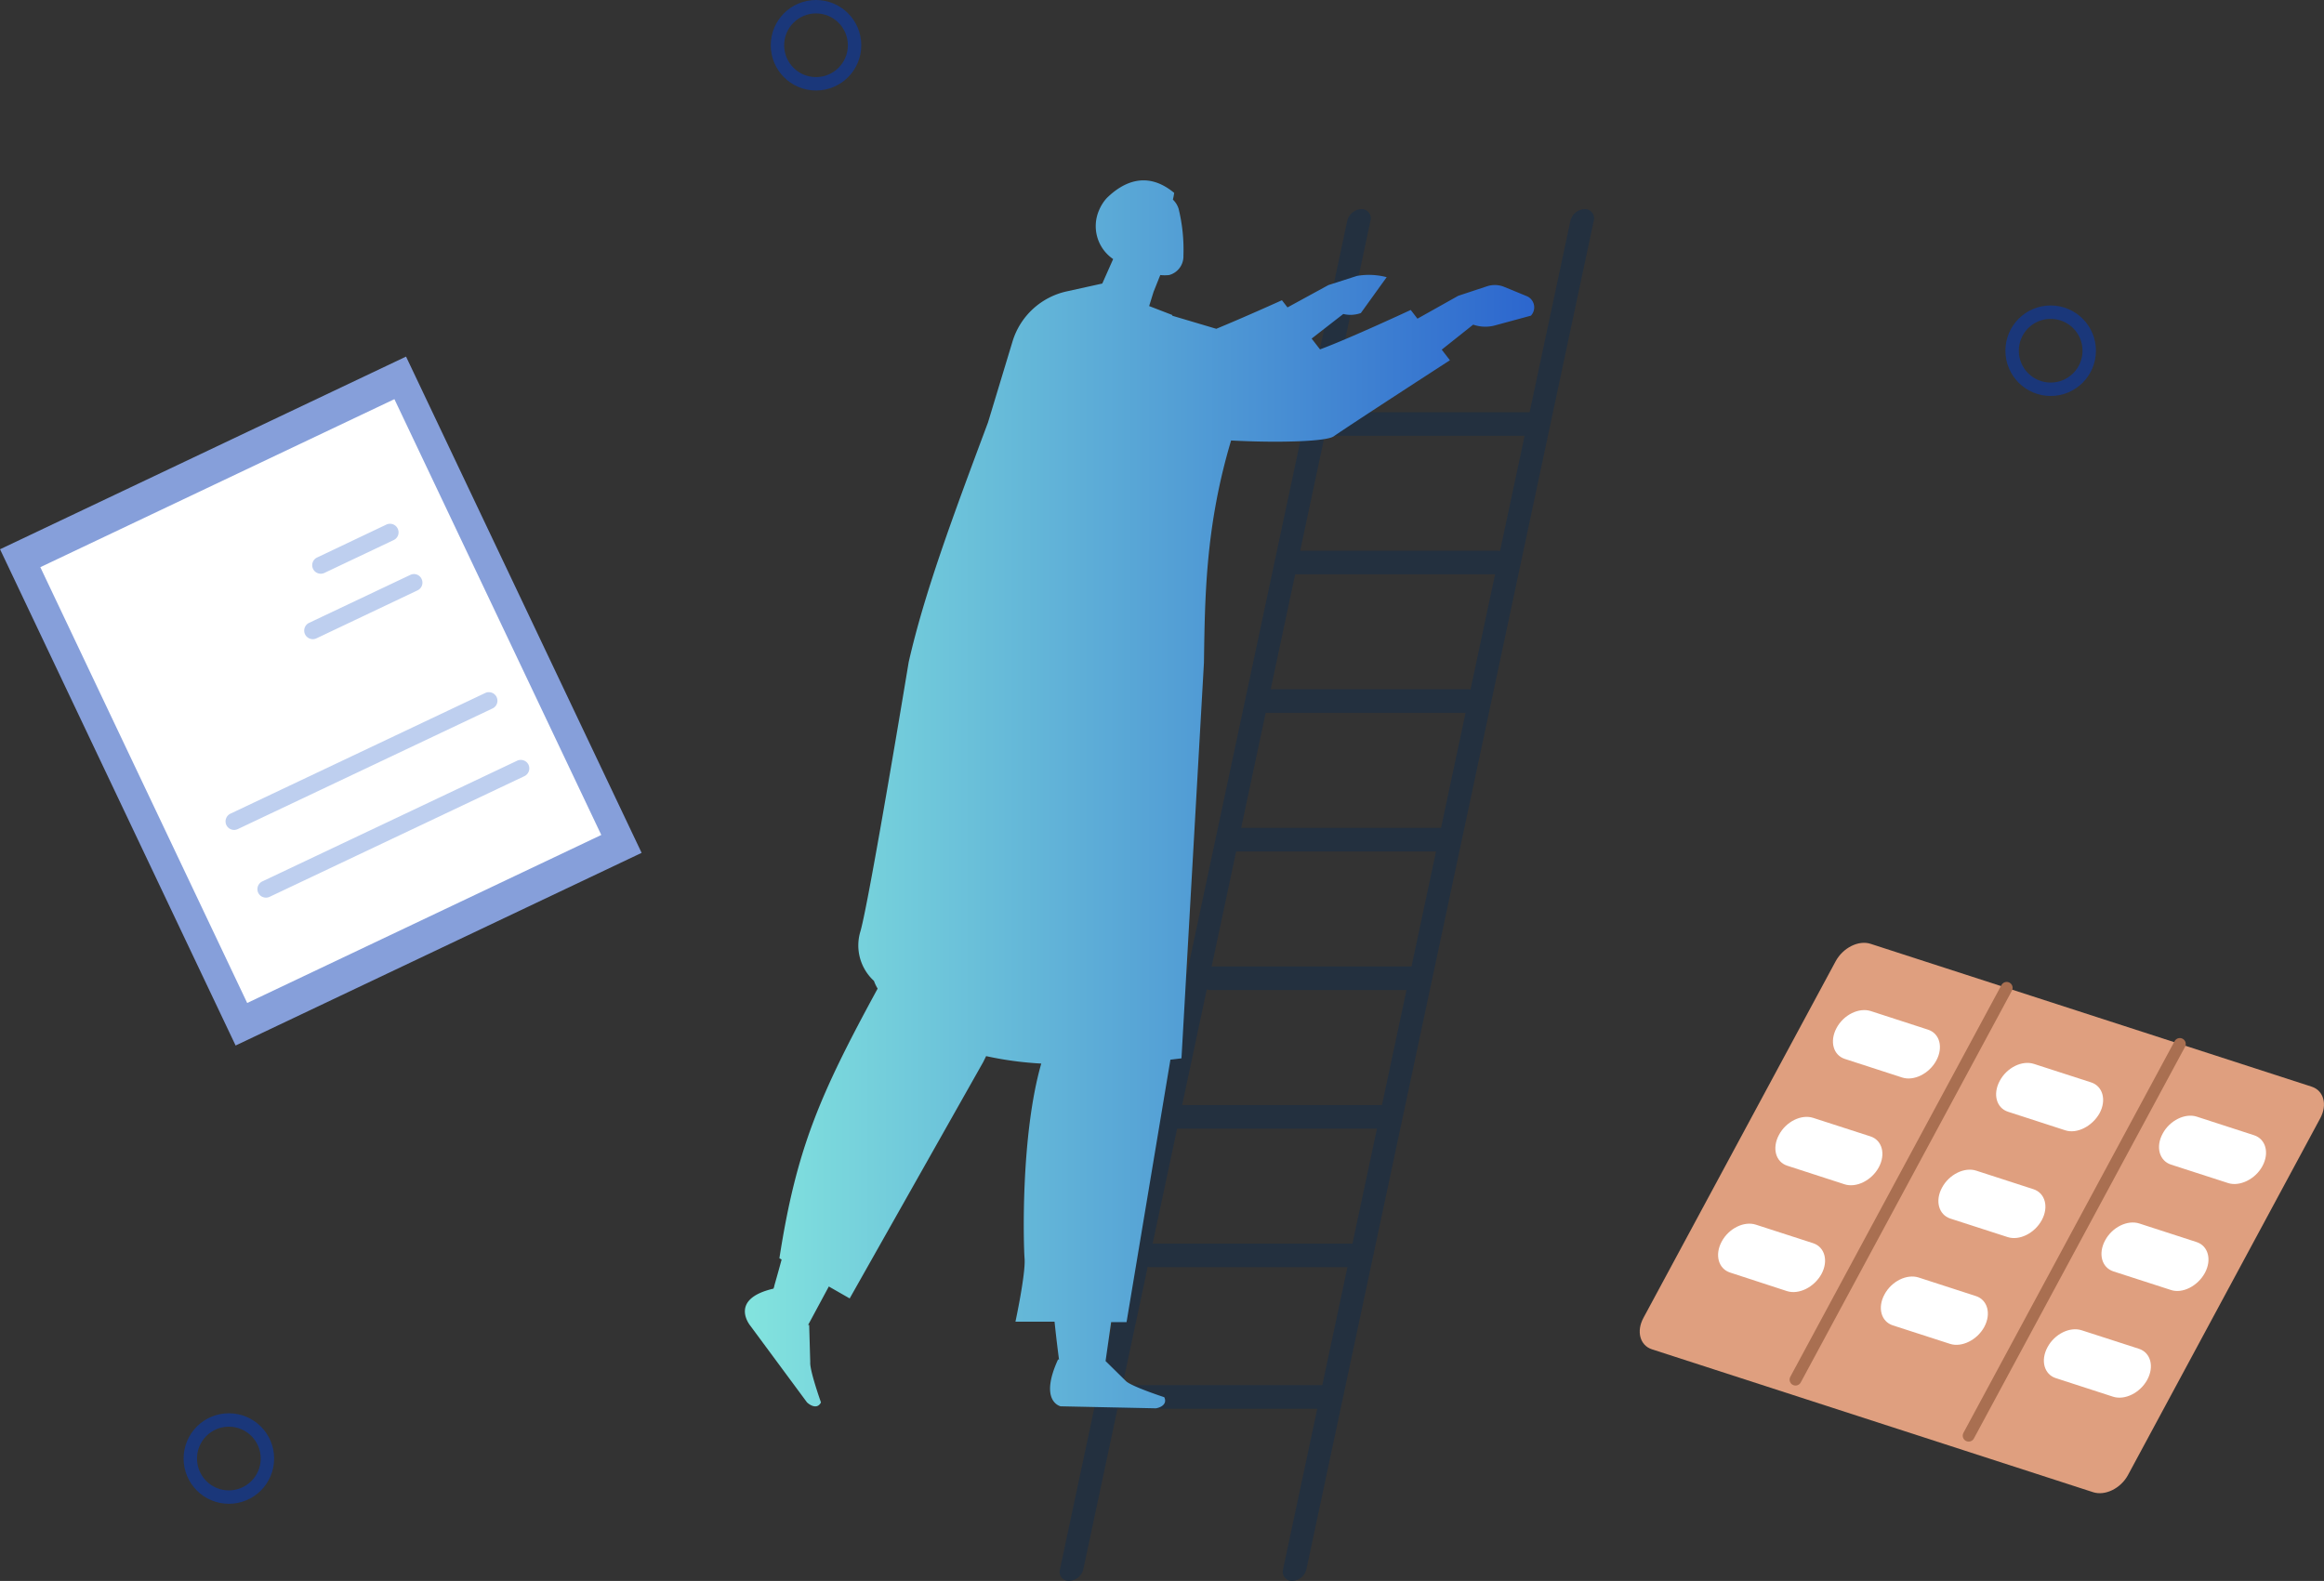 <svg xmlns="http://www.w3.org/2000/svg" xmlns:xlink="http://www.w3.org/1999/xlink" viewBox="0 0 346.57 235.8"><rect x="0" y="0" width="346.57" height="235.8" fill="#333333" stroke="none"/><defs><style>.cls-1{fill:#23303f;}.cls-2{fill-rule:evenodd;fill:url(#linear-gradient);}.cls-3,.cls-8{fill:none;stroke-linecap:round;stroke-linejoin:round;}.cls-3{stroke:#1a377a;stroke-width:2px;}.cls-4{fill:#869fda;}.cls-5{fill:#fff;}.cls-6{fill:#becfef;}.cls-7{fill:#df9f7f;}.cls-8{stroke:#a96f51;stroke-width:1.77px;}</style><linearGradient id="linear-gradient" x1="111.13" y1="118.5" x2="228.81" y2="118.5" gradientUnits="userSpaceOnUse"><stop offset="0" stop-color="#83e4de"/><stop offset="1" stop-color="#2c66ce"/></linearGradient></defs><g id="Layer_2" data-name="Layer 2"><g id="_1200x800" data-name="1200x800"><path class="cls-1" d="M159.44,235.8h0a1.36,1.36,0,0,1-1.37-1.74L200.91,32.93A2.29,2.29,0,0,1,203,31.19h0a1.36,1.36,0,0,1,1.37,1.74L161.55,234.06A2.29,2.29,0,0,1,159.44,235.8Z"/><path class="cls-1" d="M192.71,235.8h0a1.37,1.37,0,0,1-1.37-1.74L234.19,32.93a2.27,2.27,0,0,1,2.11-1.74h0a1.37,1.37,0,0,1,1.37,1.74L194.82,234.06A2.27,2.27,0,0,1,192.71,235.8Z"/><path class="cls-1" d="M228.23,65H197.58a1.62,1.62,0,0,1-1.64-1.76h0a1.91,1.91,0,0,1,1.87-1.75h30.66a1.63,1.63,0,0,1,1.64,1.75h0A1.92,1.92,0,0,1,228.23,65Z"/><path class="cls-1" d="M223,85.65H192.39a1.62,1.62,0,0,1-1.64-1.75h0a1.91,1.91,0,0,1,1.87-1.76h30.66a1.63,1.63,0,0,1,1.64,1.76h0A1.92,1.92,0,0,1,223,85.65Z"/><path class="cls-1" d="M218.61,106.32H188a1.63,1.63,0,0,1-1.64-1.75h0a1.92,1.92,0,0,1,1.88-1.76h30.66a1.62,1.62,0,0,1,1.63,1.76h0A1.9,1.9,0,0,1,218.61,106.32Z"/><path class="cls-1" d="M215.05,127H184.4a1.63,1.63,0,0,1-1.64-1.76h0a1.91,1.91,0,0,1,1.87-1.76h30.66a1.63,1.63,0,0,1,1.64,1.76h0A1.93,1.93,0,0,1,215.05,127Z"/><path class="cls-1" d="M211.27,147.67H180.61a1.63,1.63,0,0,1-1.64-1.76h0a1.92,1.92,0,0,1,1.88-1.76H211.5a1.62,1.62,0,0,1,1.64,1.76h0A1.91,1.91,0,0,1,211.27,147.67Z"/><path class="cls-1" d="M206.08,168.34H175.42a1.63,1.63,0,0,1-1.64-1.76h0a1.92,1.92,0,0,1,1.88-1.76h30.65a1.62,1.62,0,0,1,1.64,1.76h0A1.91,1.91,0,0,1,206.08,168.34Z"/><path class="cls-1" d="M202.27,189H171.61a1.63,1.63,0,0,1-1.64-1.76h0a1.92,1.92,0,0,1,1.88-1.76H202.5a1.62,1.62,0,0,1,1.64,1.76h0A1.91,1.91,0,0,1,202.27,189Z"/><path class="cls-1" d="M196.86,210.11H166.21a1.62,1.62,0,0,1-1.64-1.76h0a1.91,1.91,0,0,1,1.87-1.76H197.1a1.63,1.63,0,0,1,1.64,1.76h0A1.92,1.92,0,0,1,196.86,210.11Z"/><path class="cls-2" d="M227.68,44.17l-3.36-1.38a3.7,3.7,0,0,0-2.6-.08l-4.26,1.41h0l-6.08,3.41-1-1.3s-9.23,4.3-13.53,5.88l-1.25-1.61,4.72-3.67a4.54,4.54,0,0,0,2.62-.14l3.85-5.35a10.46,10.46,0,0,0-4.42-.19l-4.27,1.37L192,45.85l-.83-1.07s-5.33,2.42-9.79,4.26l-6.53-1.94a.52.52,0,0,1-.06-.13l-3.42-1.32c.22-.71.44-1.43.66-2.13l1-2.5a5.73,5.73,0,0,0,1.33,0,2.88,2.88,0,0,0,2.12-2.89,25.6,25.6,0,0,0-.72-7,3.22,3.22,0,0,0-.85-1.36,9,9,0,0,0,.19-1c-3.9-3.24-7.44-1.8-10.06.78a6.28,6.28,0,0,0-1.13,1.78A5.94,5.94,0,0,0,166,38.64l-1.62,3.65h0l-5.26,1.16A10.88,10.88,0,0,0,151,50.91L147.34,63c-5.44,14.55-9.49,25.49-11.83,35.75,0,0-5.83,35.31-7.18,40.1a7.17,7.17,0,0,0,2,7.45,6.06,6.06,0,0,0,.55,1.15c-8.72,16-12.13,24-14.65,40.22l.33.19c-.34,1.26-.7,2.55-1.09,3.91,0,.14-.08.28-.12.43h0c-6.78,1.57-3.45,5.54-3.45,5.54l8.45,11.43c.59.54,1.58,1,2.08,0,0,0-1.7-4.77-1.6-6l-.16-5.55a.9.9,0,0,1-.16,0l3.09-5.74,3.11,1.78,19.91-35.25.44-.89a51.12,51.12,0,0,0,8.22,1.11c-3.11,10.81-2.65,27.11-2.49,29.07.18,2.27-1.36,9.43-1.36,9.43h5.83c.26,2.49.51,4.46.67,5.67l-.14-.05c-2.9,6.32.38,7,.38,7l14.2.3c.8-.13,1.73-.66,1.25-1.66,0,0-4.81-1.57-5.69-2.38L164.87,203h0l.83-5.81H168l6.54-39.14,1.65-.2,3.35-59c.15-9.68.2-20.27,4.05-33.15,7.35.38,14.22.14,15.3-.62,2.49-1.74,17.33-11.35,17.33-11.35L215,52.15l4.69-3.73a5.53,5.53,0,0,0,3.16.14l5.45-1.48A1.81,1.81,0,0,0,227.68,44.17Z"/><circle class="cls-3" cx="305.81" cy="52.31" r="5.75"/><circle class="cls-3" cx="121.69" cy="6.75" r="5.75"/><circle class="cls-3" cx="34.13" cy="217.54" r="5.75"/><rect class="cls-4" x="14.33" y="63.6" width="67.02" height="81.93" transform="translate(-40.21 30.61) rotate(-25.39)"/><rect class="cls-5" x="18.61" y="68.59" width="58.45" height="71.95" transform="translate(-40.21 30.61) rotate(-25.39)"/><path class="cls-6" d="M58.71,80.55l-10.33,4.9a1.28,1.28,0,0,1-1.7-.61h0a1.27,1.27,0,0,1,.61-1.69l10.33-4.91a1.27,1.27,0,0,1,1.69.61h0A1.27,1.27,0,0,1,58.71,80.55Z"/><path class="cls-6" d="M62.27,88.05,47.19,95.21a1.28,1.28,0,0,1-1.7-.61h0a1.28,1.28,0,0,1,.6-1.7l15.09-7.15a1.25,1.25,0,0,1,1.69.6h0A1.27,1.27,0,0,1,62.27,88.05Z"/><path class="cls-6" d="M78.21,115.76l-38,18a1.28,1.28,0,0,1-1.7-.6h0a1.28,1.28,0,0,1,.61-1.7l38-18a1.28,1.28,0,0,1,1.7.61h0A1.29,1.29,0,0,1,78.21,115.76Z"/><path class="cls-6" d="M73.46,105.66l-38,18a1.28,1.28,0,0,1-1.7-.6h0a1.28,1.28,0,0,1,.6-1.7l38-18a1.28,1.28,0,0,1,1.7.61h0A1.27,1.27,0,0,1,73.46,105.66Z"/><path class="cls-7" d="M312.14,222.56l-65.79-21.31c-1.79-.58-2.36-2.68-1.27-4.69l28.67-53.2c1.09-2,3.41-3.17,5.2-2.59l65.79,21.31c1.79.58,2.36,2.68,1.28,4.69L317.34,220C316.26,222,313.93,223.14,312.14,222.56Z"/><line class="cls-8" x1="299.25" y1="147.34" x2="267.76" y2="205.77"/><line class="cls-8" x1="325.07" y1="155.71" x2="293.58" y2="214.13"/><path class="cls-5" d="M283.66,160.71l-8.54-2.77c-1.74-.56-2.3-2.63-1.25-4.6h0c1.06-2,3.36-3.1,5.11-2.54l8.53,2.77c1.75.56,2.31,2.63,1.25,4.6h0C287.71,160.13,285.41,161.28,283.66,160.71Z"/><path class="cls-5" d="M275.08,176.64l-8.54-2.77c-1.75-.56-2.31-2.63-1.25-4.6h0c1.06-2,3.35-3.11,5.1-2.54l8.54,2.76c1.75.57,2.31,2.64,1.25,4.61h0C279.12,176.06,276.83,177.2,275.08,176.64Z"/><path class="cls-5" d="M266.49,192.57,258,189.8c-1.75-.57-2.31-2.64-1.26-4.6h0c1.06-2,3.36-3.11,5.11-2.54l8.53,2.76c1.75.57,2.31,2.64,1.25,4.6h0C270.54,192,268.24,193.13,266.49,192.57Z"/><path class="cls-5" d="M308,168.59l-8.54-2.77c-1.75-.56-2.31-2.63-1.25-4.6h0c1.06-2,3.35-3.11,5.1-2.54l8.54,2.76c1.74.57,2.31,2.64,1.25,4.6h0C312,168,309.72,169.15,308,168.59Z"/><path class="cls-5" d="M299.39,184.51l-8.54-2.76c-1.74-.57-2.31-2.64-1.25-4.6h0c1.06-2,3.36-3.11,5.1-2.55l8.54,2.77c1.75.57,2.31,2.64,1.25,4.6h0C303.43,183.94,301.14,185.08,299.39,184.51Z"/><path class="cls-5" d="M290.81,200.44l-8.54-2.76c-1.75-.57-2.31-2.64-1.25-4.6h0c1.06-2,3.35-3.1,5.1-2.54l8.54,2.77c1.74.56,2.31,2.63,1.25,4.6h0C294.85,199.86,292.55,201,290.81,200.44Z"/><path class="cls-5" d="M332.29,176.46l-8.54-2.76c-1.74-.57-2.31-2.64-1.25-4.6h0c1.06-2,3.36-3.11,5.1-2.55l8.54,2.77c1.75.57,2.31,2.64,1.25,4.6h0C336.33,175.89,334,177,332.29,176.46Z"/><path class="cls-5" d="M323.71,192.39l-8.54-2.76c-1.75-.57-2.31-2.64-1.25-4.61h0c1.06-2,3.35-3.1,5.1-2.54l8.54,2.77c1.74.56,2.31,2.63,1.25,4.6h0C327.75,191.81,325.45,193,323.71,192.39Z"/><path class="cls-5" d="M315.12,208.32l-8.54-2.77c-1.74-.56-2.31-2.63-1.25-4.6h0c1.06-2,3.36-3.11,5.1-2.54l8.54,2.76c1.75.57,2.31,2.64,1.25,4.61h0C319.16,207.74,316.87,208.88,315.12,208.32Z"/></g></g></svg>